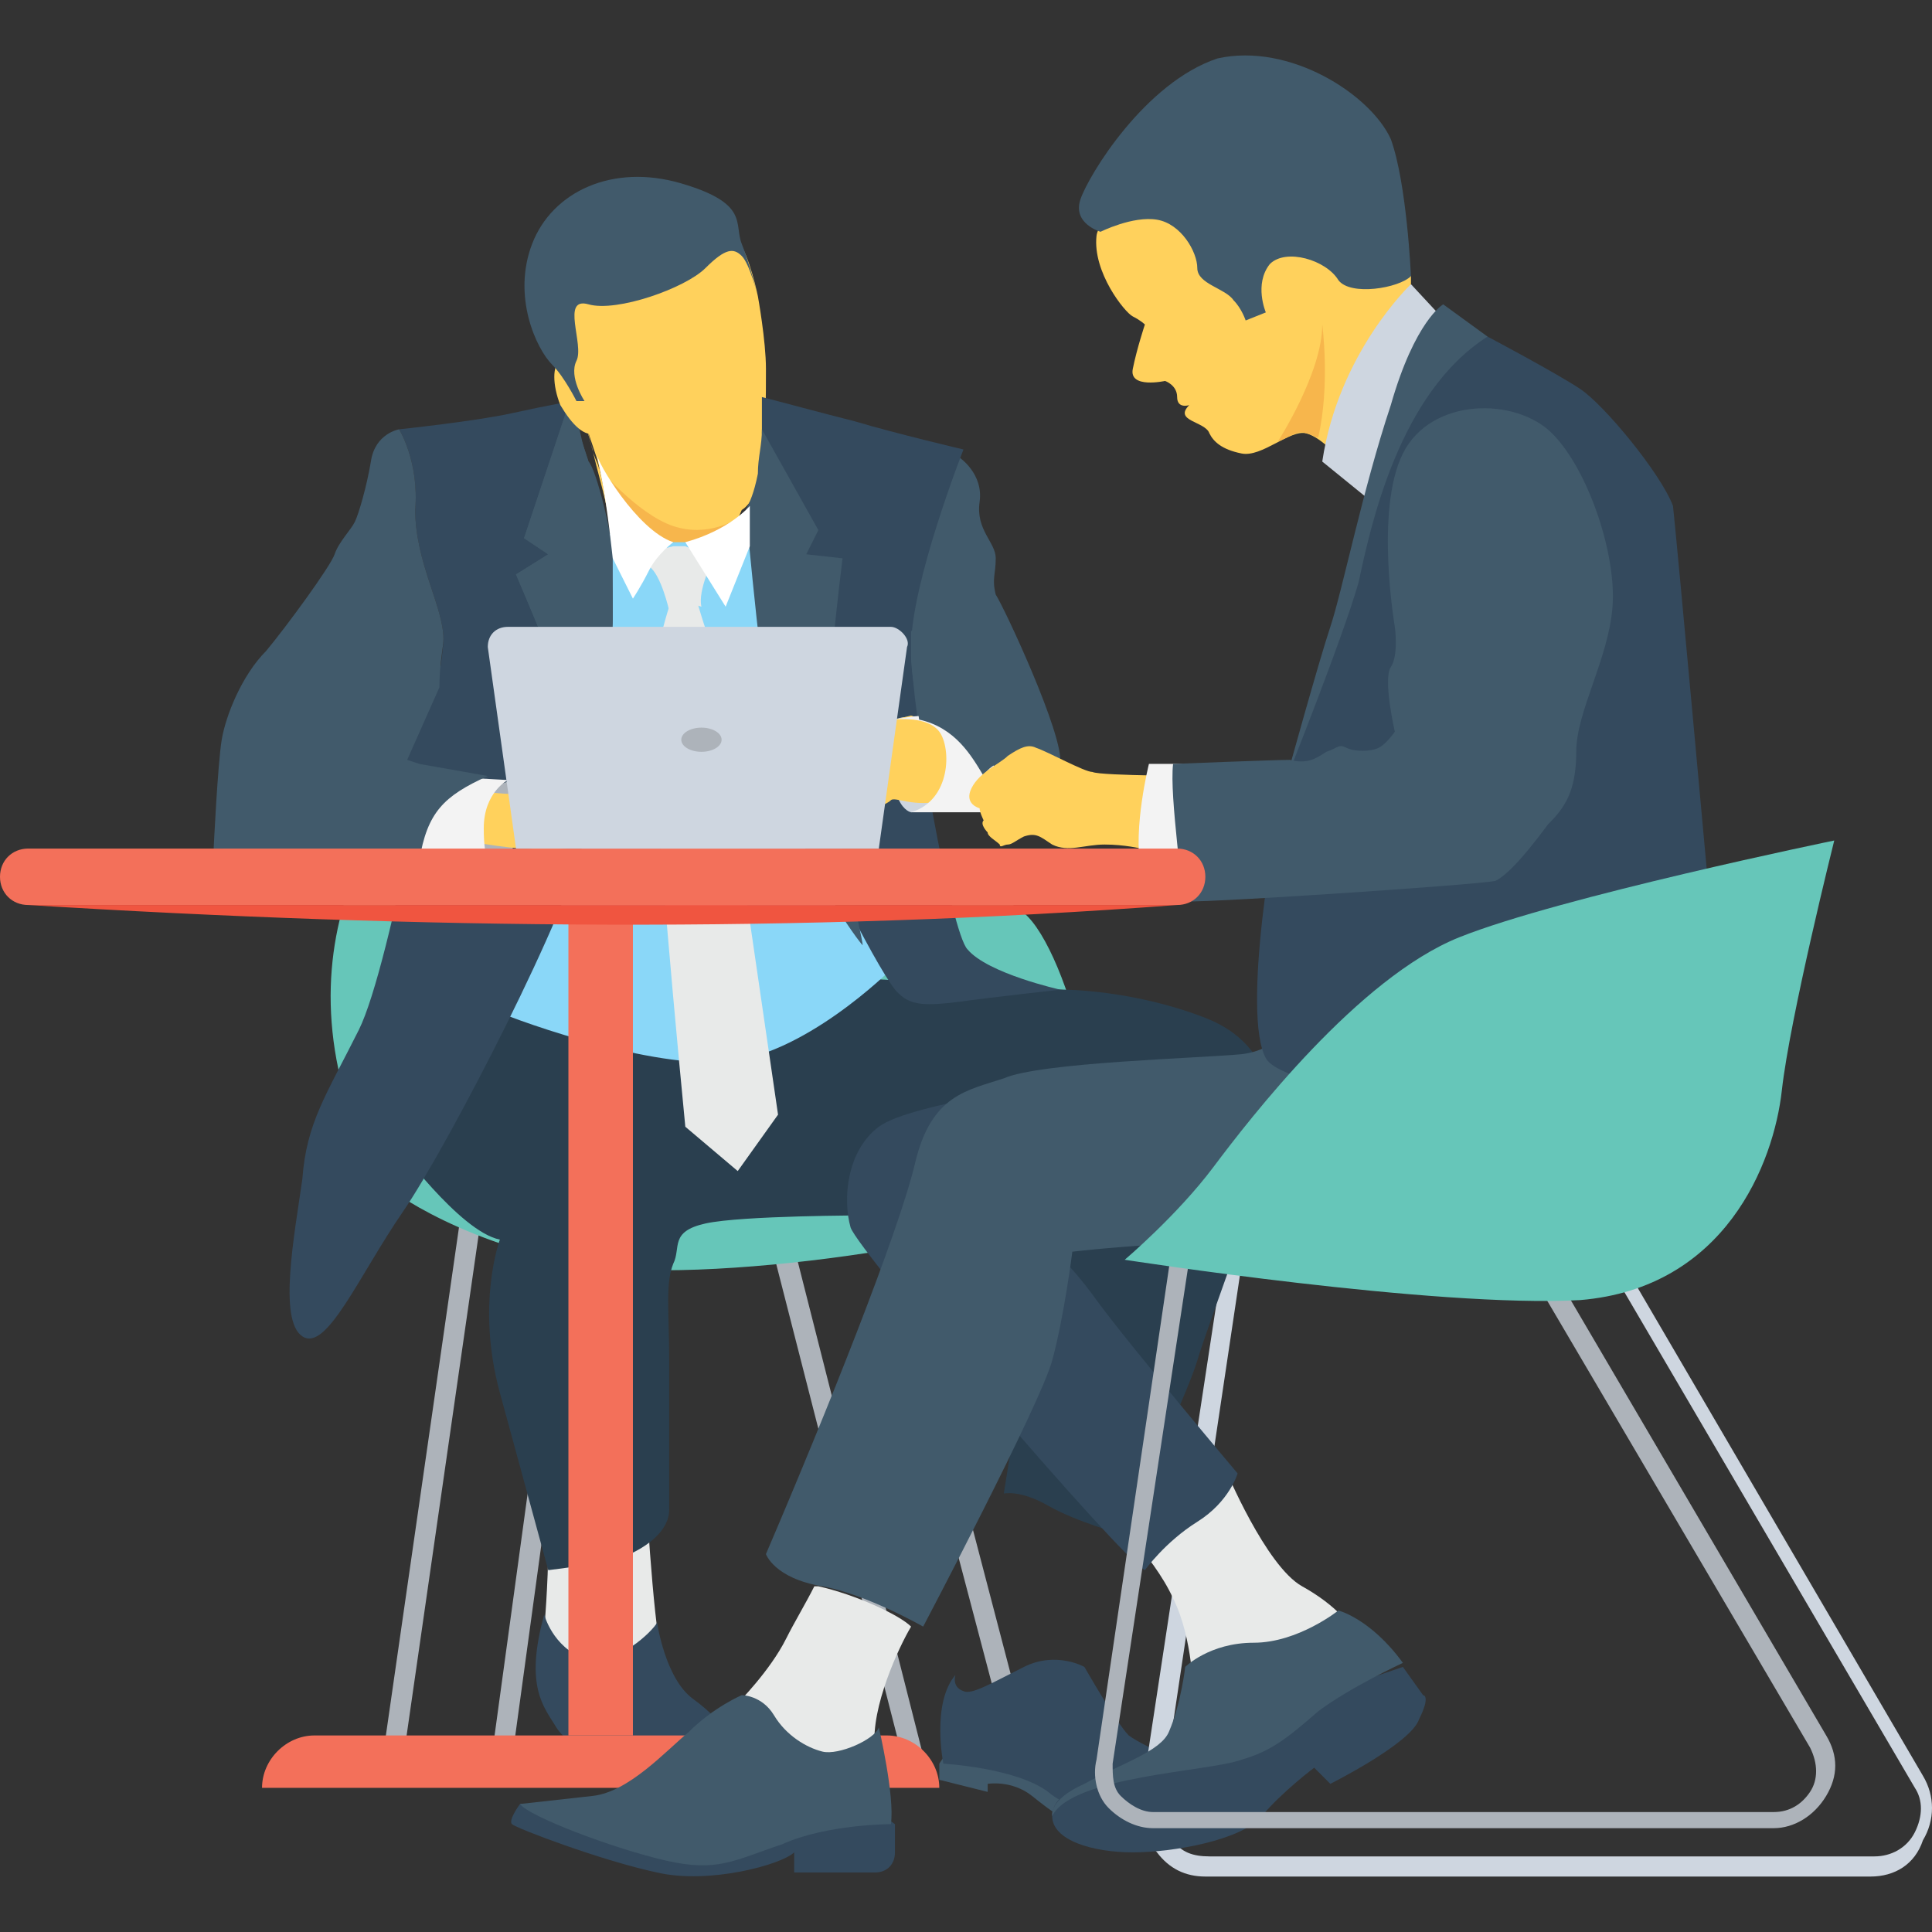 <svg xmlns="http://www.w3.org/2000/svg" version="1.1" xmlns:xlink="http://www.w3.org/1999/xlink" width="512" height="512" x="0" y="0" viewBox="0 0 511.2 511.2" style="enable-background:new 0 0 512 512" xml:space="preserve" class=""><rect x="0" y="0" width="511.2" height="511.2" fill="#333333" stroke="none"/><g><path d="m238.933 465.595-35.2-137.6 5.334-2.133 35.2 138.666zM106.667 465.595l-5.334-1.067 21.334-148.266 5.333 1.066zM267.733 465.595l-36.266-137.6 5.333-2.133 36.267 138.666zM135.467 465.595l-5.334-1.067L150.4 316.262l5.333 1.066z" style="" fill="#adb3ba" data-original="#adb3ba" class=""></path><path d="M100.267 311.995c0 1.067 19.2 16 52.267 22.4 33.067 6.4 115.2-6.4 130.133-17.067 14.933-10.667 0-66.133-11.733-75.733-11.733-9.6-21.333-5.333-34.133-25.6-11.733-20.267-88.533-35.2-112-22.4s-55.468 59.733-24.534 118.4z" style="" fill="#66c6b9" data-original="#66c6b9" class=""></path><path d="M144 431.462s1.067-12.8 1.067-22.4c0-9.6 25.6-18.133 25.6-18.133s2.133 38.4 4.267 45.867l2.133 7.467S150.4 455.995 144 431.462z" style="" fill="#e8eae9" data-original="#e8eae9"></path><path d="M144 427.195s2.133 8.533 10.667 11.733c8.533 2.133 18.133-7.467 19.2-9.6 0 0 2.133 14.933 9.6 20.267 7.467 5.333 18.133 18.133 18.133 18.133s-7.467 8.533-20.267 7.467c-12.8-1.067-30.933-12.8-34.133-18.133-3.2-5.334-8.533-10.667-3.2-29.867" style="" fill="#344a5e" data-original="#344a5e" class=""></path><path d="m250.667 463.462-2.133 3.2v4.267l12.8 3.2v-2.133s6.4-1.067 11.733 3.2 10.667 8.533 18.133 8.533c6.4 0 14.933-1.067 16-5.333 2.133-3.201-38.4-14.934-56.533-14.934z" style="" fill="#415a6b" data-original="#415a6b" class=""></path><path d="M249.6 466.662s-3.2-16 3.2-23.467c0 0-1.067 3.2 2.133 4.267 2.133 1.067 7.467-2.133 16-6.4 8.533-4.267 16 0 16 0s8.533 14.933 11.733 18.133c4.267 3.2 23.467 11.733 28.8 11.733 5.333 0 1.067 14.933-11.733 13.867-12.8-1.067-30.933-4.267-38.4-10.667-8.533-6.4-27.733-7.466-27.733-7.466z" style="" fill="#344a5e" data-original="#344a5e" class=""></path><path d="M494.933 496.528h-176c-5.333 0-9.6-2.133-12.8-6.4-3.2-3.2-4.267-8.533-4.267-13.867l22.4-147.2 103.467 2.133L508.8 469.862c3.2 5.333 3.2 11.733 0 17.067-2.133 6.399-7.467 9.599-13.867 9.599zm-166.4-162.133L307.2 477.328c0 3.2 0 7.467 3.2 9.6 2.133 3.2 5.333 4.267 9.6 4.267h176c4.267 0 8.533-2.133 10.667-6.4 2.133-4.267 2.133-8.533 0-11.733l-80-136.533-98.134-2.134z" style="" fill="#ced6e0" data-original="#ced6e0"></path><ellipse cx="108.8" cy="191.462" rx="12.8" ry="19.2" style="" fill="#344a5e" data-original="#344a5e" class=""></ellipse><path d="M104.533 302.395s17.067 23.467 27.733 25.6c0 0-6.4 17.067 0 40.533l12.8 46.933s8.533-1.067 14.933-2.133c6.4-1.067 17.067-6.4 17.067-13.867v-39.467c0-12.8-1.067-20.267 1.067-25.6 2.133-4.267-1.067-8.533 8.533-10.667 9.6-2.133 42.667-2.133 42.667-2.133l46.933 6.4s-9.6 60.8-10.667 67.2c0 0 4.267-1.067 11.733 3.2s19.2 7.467 19.2 7.467 17.067-35.2 20.267-45.867c3.2-10.667 16-43.733 18.133-54.4 3.2-10.667 3.2-28.8-16-36.267s-37.333-7.467-37.333-7.467L128 253.328l-23.467 49.067z" style="" fill="#2a3f4f" data-original="#2a3f4f"></path><path d="m153.6 108.262 4.267 12.8c1.067 3.2 5.333 25.6 5.333 25.6l25.6 5.333 7.467-17.067s4.267-2.133 5.333-11.733c1.067-9.6 1.067-18.133 1.067-25.6s-2.133-19.2-2.133-19.2-2.134-10.667-5.334-14.933-44.8 5.333-46.933 13.867 4.266 27.733 5.333 30.933z" style="" fill="#ffd15c" data-original="#ffd15c"></path><path d="M161.067 137.062c-1.067-6.4-2.133-12.8-3.2-14.933-1.067-2.133-2.133-7.467-3.2-10.667 1.067 2.133 1.067 4.267 2.133 7.467 1.067 5.333 3.2 11.732 4.267 18.133z" style="" fill="#ffd15c" data-original="#ffd15c"></path><path d="m188.8 151.995 6.4-14.933s-7.467 5.333-17.067 2.133-20.267-16-20.267-16 11.734 21.333 30.934 28.8z" style="" fill="#f7b64c" data-original="#f7b64c"></path><path d="M178.133 143.462h3.2l21.333-2.133 33.067 115.2s-23.467 23.467-44.8 24.533S134.4 269.328 128 266.128c-5.333-3.2 25.6-125.867 25.6-125.867l24.533 3.201z" style="" fill="#8ad7f8" data-original="#8ad7f8"></path><path d="m181.333 156.262 3.2 3.2s2.133 7.467 3.2 9.6c0 2.133 18.133 125.867 18.133 125.867L195.2 309.862l-13.867-11.733s-10.667-108.8-8.533-118.4c1.067-9.6 4.267-19.2 4.267-19.2l4.266-4.267z" style="" fill="#e8eae9" data-original="#e8eae9"></path><path d="m173.867 145.595 4.267-1.067h3.2l7.467 3.2s-4.267 8.533-3.2 12.8c-3.2-1.067-5.333-1.067-8.533 1.067 0 0-2.133-9.6-5.333-11.733-4.268-2.134 2.132-4.267 2.132-4.267z" style="" fill="#e8eae9" data-original="#e8eae9"></path><path d="M151.467 106.128s-6.4 1.067-16 3.2-29.867 4.267-29.867 4.267 5.333 8.533 4.267 21.333c0 13.867 7.467 25.6 7.467 34.133s-13.867 86.4-22.4 103.467S81.067 297.061 80 311.995c-2.133 14.933-6.4 37.333 0 41.6 6.4 4.267 14.933-16 26.667-33.067 11.733-17.067 44.8-81.067 48-99.2 3.2-19.2-3.2-115.2-3.2-115.2z" style="" fill="#344a5e" data-original="#344a5e" class=""></path><path d="m124.8 226.662 6.4 3.2s7.467 2.133 4.267-23.467c0 0-6.4 2.133-8.533 4.267-2.134 2.133-2.134 16-2.134 16z" style="" fill="#adb3ba" data-original="#adb3ba" class=""></path><path d="M162.133 146.661v17.067c0 11.733-8.533 57.6-8.533 57.6s1.067-24.533-2.133-32c-2.133-7.467-14.933-37.333-14.933-37.333l8.533-5.333-6.4-4.267 11.733-35.2s1.067 0 1.067 1.067v1.067l4.267 12.8c2.133 2.133 6.399 20.266 6.399 24.532z" style="" fill="#415a6b" data-original="#415a6b" class=""></path><path d="M162.133 162.661v1.067c0 11.733-8.533 57.6-8.533 57.6s1.067-24.533-2.133-32c-2.133-7.467-14.933-37.333-14.933-37.333l8.533-5.333-6.4-4.267 11.733-35.2c1.067 1.067 2.133 2.133 2.133 4.267 1.067 2.133 1.067 4.267 2.133 7.467 2.133 6.4 3.2 11.733 4.267 18.133 3.2 8.533 3.2 17.066 3.2 25.599z" style="" fill="#415a6b" data-original="#415a6b" class=""></path><path d="M129.067 209.595s8.533 1.067 8.533 0c0-2.133 1.067-3.2 3.2-5.333 2.133-1.067 4.267-1.067 6.4-1.067 3.2 0 9.6 0 10.667 2.133 2.133 2.133 0 5.333-3.2 4.267-3.2 0-5.333 0-6.4 1.067l-1.067 1.067s7.467 2.133 10.667 1.067c3.2-1.067 9.6-1.067 12.8-1.067 3.2 1.067 6.4 2.133 5.333 4.267 0 0 2.133 1.067 1.067 3.2-1.067 2.133-6.4 4.267-12.8 4.267-7.467 0-18.133 2.133-24.533 1.067-6.4 0-16-2.133-24.533-3.2h-8.533l22.399-11.735zM157.867 102.928c2.133 5.333 2.133 10.667 0 11.733-3.2 1.067-6.4-2.133-9.6-7.467-2.133-5.333-2.133-10.667 0-11.733 3.2-1.066 6.4 2.134 9.6 7.467z" style="" fill="#ffd15c" data-original="#ffd15c"></path><path d="M280.533 202.128c0 7.467-2.133 12.8-2.133 12.8l-16 2.133s-1.067-21.333-20.267-25.6c-1.067-7.467-2.133-13.867-2.133-18.133 0-17.067 13.867-52.267 13.867-52.267s6.4 4.267 5.333 11.733c-1.067 7.467 4.267 10.667 4.267 14.933s-1.067 5.333 0 9.6c2.133 3.201 18.133 37.335 17.066 44.801z" style="" fill="#415a6b" data-original="#415a6b" class=""></path><path d="M280.533 261.862s-19.2 2.133-26.667 3.2c-8.533 1.067-12.8 1.067-16-2.133-4.267-3.2-22.4-40.533-22.4-40.533s-6.4-29.867-7.467-57.6c0-18.133-4.267-38.4-6.4-50.133v-9.6c4.267 1.067 16 4.267 24.533 6.4 10.667 3.2 28.8 7.467 28.8 7.467s-13.867 35.2-13.867 52.267 10.667 75.733 14.933 80c5.335 6.398 24.535 10.665 24.535 10.665z" style="" fill="#344a5e" data-original="#344a5e" class=""></path><path d="M241.067 214.928s-7.467-1.067-4.267-24.533c0 0 4.267-2.133 9.6 1.067 5.333 3.2 9.6 12.8 7.467 17.067-2.134 4.266-10.667 6.399-12.8 6.399z" style="" fill="#ced6e0" data-original="#ced6e0"></path><path d="M228.267 250.128c-1.067-1.067-14.933-19.2-21.333-42.667-4.267-16-7.467-50.133-9.6-72.533 1.067-2.133 2.133-4.267 3.2-9.6 0-4.267 1.067-7.467 1.067-11.733l14.933 26.667-3.2 6.4 9.6 1.067s-5.333 42.667-4.267 54.4c1.066 10.666 9.6 45.866 9.6 47.999z" style="" fill="#415a6b" data-original="#415a6b" class=""></path><path d="m241.067 189.328-4.267 1.067s-5.333 0-8.533-1.067c-3.2-1.067-9.6-4.267-12.8-2.133-3.2 1.067-9.6 12.8-9.6 12.8l25.6 13.867s3.2-1.067 4.267-2.133c1.067-1.067 6.4 2.133 13.867 0l8.533-1.067s-4.267-10.667-6.4-14.933c-2.134-4.267-7.467-5.334-10.667-6.401zM364.8 66.661l8.533 6.4v2.133L355.2 122.128s-5.333-6.4-9.6-7.467c-4.267-1.067-11.733 6.4-17.067 5.333-5.333-1.067-7.467-3.2-8.533-5.333-1.067-3.2-9.6-3.2-5.333-7.467 0 0-3.2 1.067-3.2-2.133s-3.2-4.267-3.2-4.267-9.6 2.133-8.533-3.2c1.067-5.333 3.2-11.733 3.2-11.733s-1.067-1.067-3.2-2.133c-2.133-1.067-10.667-11.733-9.6-21.333 1.067-9.6 38.4-20.267 53.333-19.2 13.866 2.133 21.333 23.466 21.333 23.466z" style="" fill="#ffd15c" data-original="#ffd15c"></path><path d="M324.267 388.795s10.667 25.6 20.267 30.933c9.6 5.333 12.8 10.667 12.8 10.667l-41.6 18.133s0-14.933-5.333-25.6c-5.333-11.733-18.133-23.467-18.133-23.467l31.999-10.666z" style="" fill="#e8eae9" data-original="#e8eae9"></path><path d="M317.867 459.195s-12.8 7.467-21.333 9.6-18.133 5.333-18.133 11.733 10.667 9.6 21.333 9.6c10.667 0 28.8-3.2 34.133-9.6 5.333-6.4 13.867-12.8 13.867-12.8l4.267 4.267s21.333-10.667 23.467-17.067c3.2-6.4 1.067-6.4 1.067-6.4l-5.333-7.467-53.335 18.134z" style="" fill="#344a5e" data-original="#344a5e" class=""></path><path d="M313.6 441.061s6.4-6.4 18.133-6.4 22.4-8.533 22.4-8.533 8.533 2.133 17.067 13.867c0 0-13.867 6.4-22.4 12.8-8.533 7.467-12.8 10.667-20.267 12.8-8.533 3.2-44.8 4.267-50.133 14.933 0 0-1.067-4.267 8.533-8.533 9.6-5.333 20.267-8.533 22.4-13.867 3.2-7.466 4.267-17.067 4.267-17.067z" style="" fill="#415a6b" data-original="#415a6b" class=""></path><path d="M283.733 286.395s-42.667 5.333-51.2 11.733c-8.533 6.4-9.6 19.2-7.467 26.667 2.133 6.4 71.467 87.467 77.867 90.667 0 0 5.333-7.467 13.867-12.8 8.533-5.333 10.667-12.8 10.667-12.8s-28.8-34.133-37.333-45.867-11.733-12.8-11.733-12.8l42.667-22.4-37.335-22.4z" style="" fill="#344a5e" data-original="#344a5e" class=""></path><path d="M469.333 483.728H305.067c-4.267 0-8.533-2.133-11.733-5.333-3.2-3.2-4.267-8.533-3.2-12.8l20.267-137.6 97.067 2.133L483.2 459.195c3.2 5.333 3.2 10.667 0 16s-8.533 8.533-13.867 8.533zm-154.666-150.4L294.4 466.662c0 3.2 0 6.4 2.133 8.533 2.133 2.133 5.333 4.267 8.533 4.267h164.267c4.267 0 7.467-2.133 9.6-5.333s2.133-7.467 0-11.733l-74.667-126.933-89.599-2.135z" style="" fill="#adb3ba" data-original="#adb3ba" class=""></path><path d="M202.667 411.195s2.133 6.4 14.933 8.533c11.733 2.133 26.667 10.667 26.667 10.667s30.933-58.667 34.133-70.4c3.2-11.733 5.333-28.8 5.333-28.8s35.2-4.267 70.4-2.133c35.2 2.133 85.333-18.133 90.667-29.867 5.333-11.733 8.533-37.333 8.533-37.333L342.4 270.395s-4.267 7.467-13.867 8.533c-10.667 1.067-53.333 2.133-62.933 6.4-9.6 3.2-19.2 4.267-23.467 22.4-4.266 18.134-23.466 66.134-39.466 103.467z" style="" fill="#415a6b" data-original="#415a6b" class=""></path><path d="M373.333 75.195s-19.2 18.133-23.467 46.933l17.067 13.867L387.2 90.128l-13.867-14.933z" style="" fill="#ced6e0" data-original="#ced6e0"></path><path d="m452.267 237.328-12.8 60.8s-98.133-6.4-104.533-18.133 2.133-61.867 5.333-73.6c3.2-10.667 13.867-37.333 20.267-66.133 6.4-28.8 26.667-52.267 26.667-52.267l6.4 1.067s18.133 9.6 24.533 13.867c6.4 4.267 21.333 22.4 24.533 30.933 1.066 9.6 9.6 103.466 9.6 103.466z" style="" fill="#344a5e" data-original="#344a5e" class=""></path><path d="M381.867 80.528S374.4 84.795 368 107.195c-7.467 22.4-12.8 49.067-16 58.667-3.2 9.6-11.733 40.533-11.733 40.533s14.933-37.333 19.2-52.267c3.2-14.933 10.667-50.133 34.133-65.067l-11.733-8.533z" style="" fill="#415a6b" data-original="#415a6b" class=""></path><path d="M297.6 333.328s13.867-11.733 23.467-24.533c9.6-12.8 38.4-50.133 65.067-60.8 26.667-10.667 99.2-25.6 99.2-25.6s-11.733 46.933-13.867 66.133c-2.133 19.2-14.933 52.267-53.333 55.467-38.401 2.133-120.534-10.667-120.534-10.667z" style="" fill="#66c6b9" data-original="#66c6b9" class=""></path><path d="M373.333 73.062c-3.2 3.2-16 5.333-19.2 1.067-3.2-5.333-13.867-8.533-18.133-4.267-4.267 5.333-1.067 12.8-1.067 12.8l-5.333 2.133s-1.067-3.2-3.2-5.333c-2.133-3.2-9.6-4.267-9.6-8.533 0-4.267-4.267-11.733-10.667-12.8-6.4-1.067-14.933 3.2-14.933 3.2s-7.467-2.133-5.333-8.533c2.133-6.4 17.067-30.933 36.267-37.333 19.2-4.267 40.533 9.6 45.867 21.333 4.266 11.732 5.332 36.266 5.332 36.266z" style="" fill="#415a6b" data-original="#415a6b" class=""></path><path d="M338.133 116.795c3.2-1.067 5.333-3.2 7.467-2.133 1.067 0 2.133 1.067 3.2 1.067 3.2-13.867 1.067-29.867 1.067-29.867 0 12.799-11.734 30.933-11.734 30.933z" style="" fill="#f7b64c" data-original="#f7b64c"></path><path d="M236.8 190.395s8.533-1.067 11.733 3.2c3.2 4.267 3.2 18.133-7.467 21.333h22.4s2.133-12.8-4.267-19.2c-6.399-6.4-12.799-7.466-22.399-5.333z" style="" fill="#f3f3f3" data-original="#f3f3f3"></path><path d="M265.6 165.862v35.2c-2.133 1.067-4.267 2.133-5.333 4.267-3.2-5.333-7.467-12.8-17.067-14.933-1.067-7.467-2.133-12.8-2.133-17.067v-6.4H265.6v-1.067z" style="" fill="#415a6b" data-original="#415a6b" class=""></path><path d="M301.867 224.528s-4.267-1.067-9.6-1.067c-5.333 0-9.6 2.133-13.867 0-3.2-2.133-4.267-3.2-7.467-2.133-2.133 1.067-3.2 2.133-4.267 2.133-1.067 0-2.133 1.067-2.133 0-1.067-1.067-3.2-2.133-3.2-3.2 0 0-2.133-2.133-1.067-3.2 0 0-1.067-2.133-1.067-3.2 0 0-4.267-1.067-2.133-5.333 2.133-4.267 7.467-6.4 9.6-8.533 3.2-2.133 5.333-3.2 7.467-2.133 3.2 1.067 12.8 6.4 14.933 6.4 2.133 1.067 30.933 1.067 30.933 1.067l-1.067 19.2h-17.065z" style="" fill="#ffd15c" data-original="#ffd15c"></path><path d="M314.667 202.128H304s-4.267 17.067-2.133 27.733l19.2 3.2-6.4-30.933z" style="" fill="#f3f3f3" data-original="#f3f3f3"></path><path d="M369.067 165.862s-5.333-30.933 2.133-45.867 29.867-14.933 39.467-5.333c9.6 9.6 17.067 32 16 45.867s-9.6 27.733-9.6 38.4-3.2 14.933-7.467 19.2c-3.2 4.267-9.6 12.8-13.867 14.933-4.267 1.067-84.267 6.4-83.2 5.333 1.067-1.067-3.2-27.733-2.133-36.267 0 0 26.667-1.067 30.933-1.067 4.267 1.067 6.4 0 9.6-2.133 3.2-1.067 3.2-2.133 5.333-1.067 2.133 1.067 6.4 1.067 8.533 0 2.133-1.067 4.267-4.267 4.267-4.267s-3.2-13.867-1.067-17.067c2.134-3.199 1.068-10.665 1.068-10.665z" style="" fill="#415a6b" data-original="#415a6b" class=""></path><path d="m198.4 144.528-6.4 16-10.667-17.067c11.733-3.2 17.067-9.6 17.067-9.6v10.667zM178.133 143.462s-4.267 3.2-6.4 7.467c-2.133 4.267-4.267 7.467-4.267 7.467l-5.333-10.667c-1.067-9.6-2.133-18.133-4.267-27.733.001 2.132 10.667 20.266 20.267 23.466z" style="" fill="#ffffff" data-original="#ffffff"></path><path d="M152.533 106.128h2.133s-4.267-6.4-2.133-10.667-4.267-17.067 3.2-14.933c7.467 2.133 25.6-4.267 30.933-9.6 5.333-5.333 7.467-5.333 9.6-3.2s4.267 10.667 4.267 10.667-2.133-8.533-4.267-13.867c-2.133-5.333 2.133-10.667-16-16s-34.133 2.133-39.467 16 1.067 27.733 5.333 32c3.201 3.2 6.401 9.6 6.401 9.6z" style="" fill="#415a6b" data-original="#415a6b" class=""></path><path d="m115.2 205.328 19.2 1.067s-6.4 3.2-6.4 12.8c0 9.6 2.133 9.6 2.133 9.6l-32-5.333c1.067 1.066 14.934-18.134 17.067-18.134z" style="" fill="#f3f3f3" data-original="#f3f3f3"></path><path d="M129.067 205.328c-11.733 5.333-16 9.6-18.133 22.4l-54.4-3.2s1.067-22.4 2.133-28.8S64 178.661 70.4 172.261c5.333-6.4 17.067-22.4 18.133-25.6 1.067-3.2 4.267-6.4 5.333-8.533 1.067-2.133 3.2-9.6 4.267-16 1.067-7.467 7.467-8.533 7.467-8.533s5.333 8.533 4.267 21.333c0 13.867 7.467 25.6 7.467 34.133 0 2.133-1.067 6.4-1.067 12.8l-8.533 19.2 3.2 1.067 18.133 3.2z" style="" fill="#415a6b" data-original="#415a6b" class=""></path><path d="M150.4 241.595h17.067v217.6H150.4zM311.467 239.462h-304c-4.267 0-7.467-3.2-7.467-7.467 0-4.267 3.2-7.467 7.467-7.467h304c4.267 0 7.467 3.2 7.467 7.467-.001 4.267-3.201 7.467-7.467 7.467z" style="" fill="#f3705a" data-original="#f3705a"></path><path d="M311.467 239.462c-99.2 7.467-200.533 6.4-304 0h304z" style="" fill="#f05540" data-original="#f05540"></path><path d="M248.533 473.061h-179.2c0-7.467 6.4-13.867 13.867-13.867h151.467c7.466.001 13.866 6.401 13.866 13.867z" style="" fill="#f3705a" data-original="#f3705a"></path><path d="m231.467 462.395-21.333 7.467-14.933-19.2s8.533-8.533 12.8-17.067c2.133-4.267 5.333-9.6 7.467-13.867h1.067c9.6 2.133 21.333 7.467 24.533 10.667-3.201 5.333-10.668 21.333-9.601 32z" style="" fill="#e8eae9" data-original="#e8eae9"></path><path d="M145.067 477.328H137.6s-3.2 4.267-2.133 5.333c1.067 1.067 23.467 9.6 38.4 12.8 13.867 3.2 33.067-2.133 36.267-5.333v5.333h21.333c3.2 0 5.333-2.133 5.333-5.333v-7.467l-7.467-5.333h-84.266z" style="" fill="#344a5e" data-original="#344a5e" class=""></path><path d="M196.267 448.528s5.333 0 8.533 5.333c3.2 5.333 8.533 8.533 12.8 9.6 4.267 1.067 13.867-3.2 14.933-6.4 0 0 4.267 18.133 3.2 25.6 0 0-17.067 0-28.8 5.333-12.8 4.267-17.067 7.467-30.933 4.267-13.867-3.2-36.267-11.733-38.4-14.933l19.2-2.133c9.6-1.066 19.2-11.733 25.6-17.067 6.4-6.4 13.867-9.6 13.867-9.6z" style="" fill="#415a6b" data-original="#415a6b" class=""></path><path d="M235.733 165.862H134.4c-3.2 0-5.333 2.133-5.333 5.333l7.467 53.333h96L240 171.195c1.067-2.133-2.133-5.333-4.267-5.333z" style="" fill="#ced6e0" data-original="#ced6e0"></path><ellipse cx="185.6" cy="195.728" rx="5.333" ry="3.2" style="" fill="#adb3ba" data-original="#adb3ba" class=""></ellipse></g></svg>